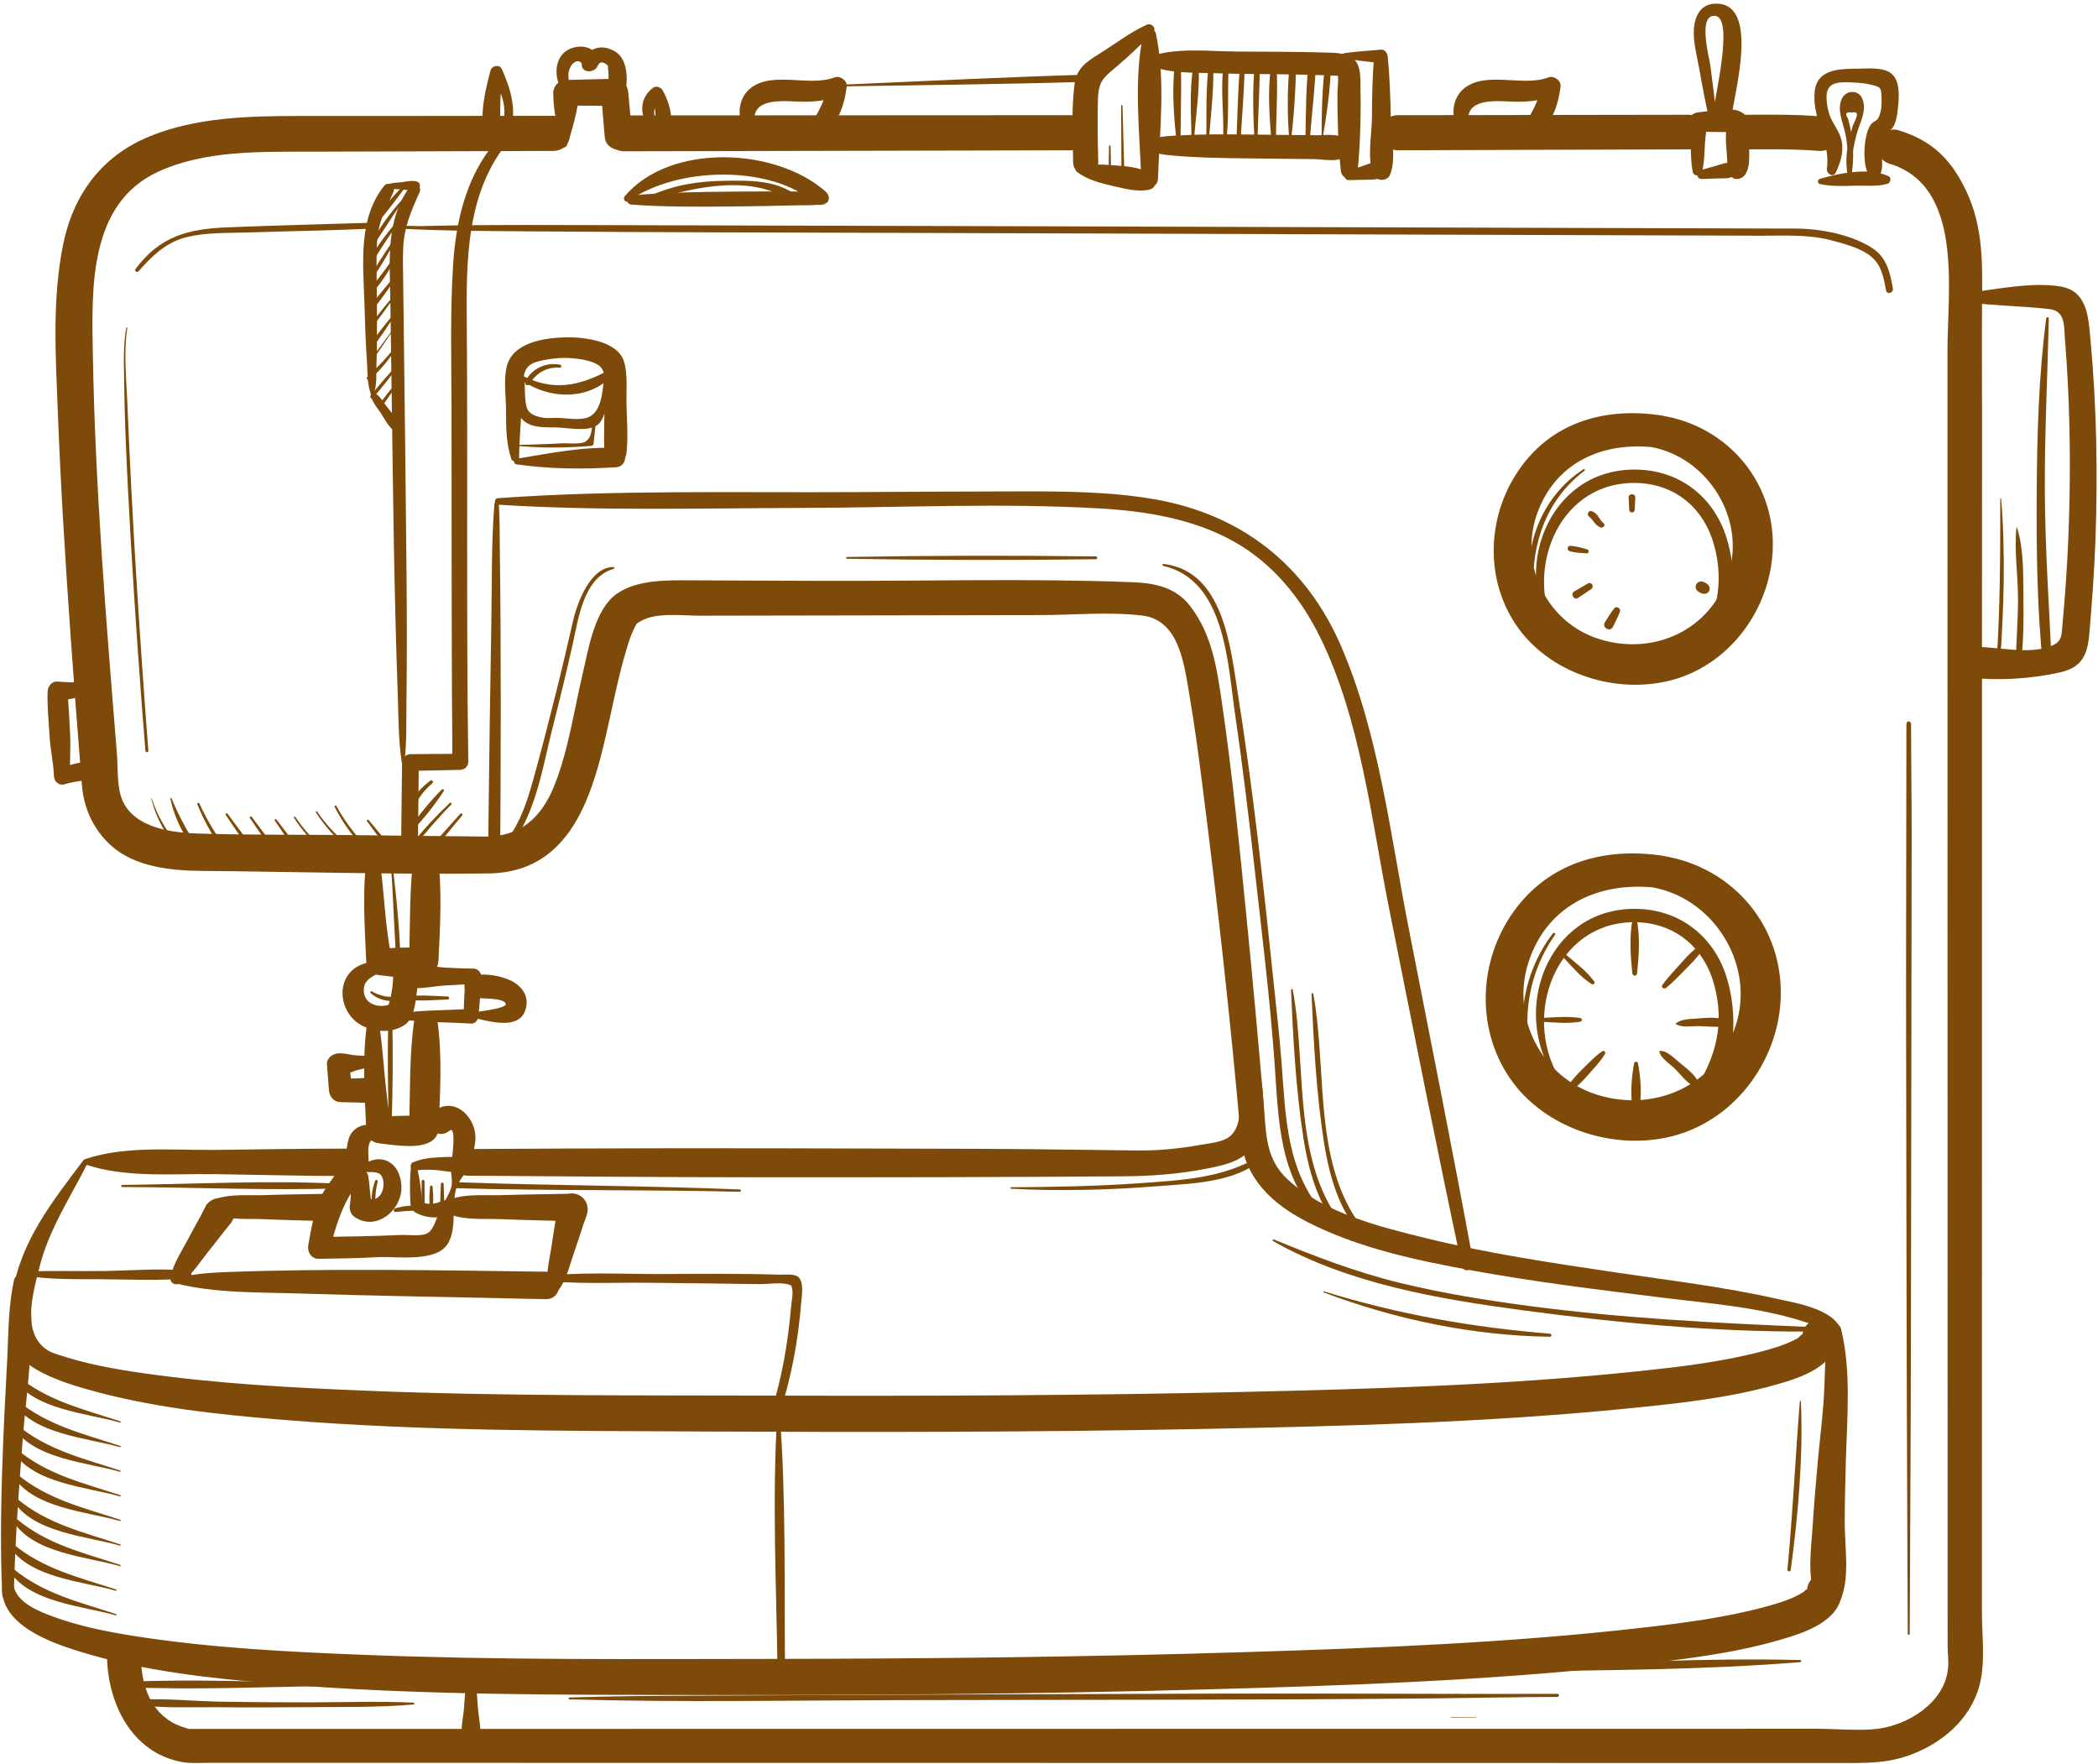 <?xml version="1.0" encoding="UTF-8" standalone="no"?><svg xmlns="http://www.w3.org/2000/svg" xmlns:xlink="http://www.w3.org/1999/xlink" fill="#7d4a0a" height="429.9" preserveAspectRatio="xMidYMid meet" version="1" viewBox="244.2 268.4 511.4 429.9" width="511.4" zoomAndPan="magnify"><g id="change1_1"><path d="M 277.945 334.543 C 281.238 330.848 284.523 327.555 289.465 326.262 C 294.133 325.043 299.234 325.23 304.027 325.078 C 314.227 324.754 324.43 324.594 334.625 324.148 C 335.555 324.109 335.562 322.668 334.625 322.695 C 322.918 323.062 311.203 323.352 299.5 323.82 C 289.961 324.203 283.113 326.055 277.223 333.984 C 276.91 334.402 277.598 334.934 277.945 334.543" fill="inherit"/><path d="M 341.07 324.105 C 353.027 324.75 365.012 324.723 376.98 324.82 C 405.617 325.051 434.262 325.07 462.898 325.164 C 496.734 325.277 530.566 325.387 564.402 325.5 C 592.496 325.59 620.59 325.684 648.684 325.777 C 656.953 325.805 665.223 325.828 673.492 325.855 C 679.059 325.875 685.012 325.504 690.398 326.93 C 693.68 327.797 697.758 328.816 700.375 330.996 C 702.852 333.062 703.383 336.176 703.934 339.191 C 704.133 340.289 705.793 339.82 705.605 338.73 C 704.938 334.844 704.082 331.148 700.598 328.887 C 696.008 325.906 689.445 324.453 684.047 324.176 C 682.426 324.09 680.789 324.117 679.164 324.113 C 672.969 324.094 666.773 324.074 660.582 324.055 C 634.457 323.977 608.328 323.898 582.203 323.82 C 547.953 323.715 513.699 323.613 479.449 323.508 C 448.797 323.414 418.145 323.34 387.492 323.266 C 377.137 323.238 366.773 323.207 356.414 323.328 C 353.23 323.363 350.043 323.434 346.859 323.516 C 345.355 323.555 343.168 323.246 341.723 323.715 C 341.539 323.777 341.27 323.738 341.07 323.746 C 340.84 323.758 340.84 324.094 341.07 324.105" fill="inherit"/><path d="M 731.777 390.004 C 731.77 403.367 731.789 416.68 730.844 430.02 C 730.805 430.582 731.68 430.578 731.719 430.02 C 732.66 416.727 733.082 403.305 731.996 390.004 C 731.984 389.867 731.777 389.863 731.777 390.004" fill="inherit"/><path d="M 735.73 397.02 C 735.141 402.57 736.074 408.41 736.105 414.008 C 736.133 419.691 735.609 425.336 735.516 431.008 C 735.504 431.641 736.551 431.82 736.648 431.16 C 737.484 425.52 737.484 419.699 737.418 414.008 C 737.352 408.465 737.547 402.324 735.867 397.004 C 735.844 396.922 735.738 396.945 735.73 397.02" fill="inherit"/><path d="M 630.199 382.777 C 620.523 389.004 615.836 400.336 616.996 411.652 C 617.059 412.262 617.988 412.289 617.969 411.652 C 617.574 400.5 621.324 390.031 630.422 383.156 C 630.641 382.992 630.441 382.621 630.199 382.777" fill="inherit"/><path d="M 622.727 495.918 C 615.871 504.828 613.395 517.008 617.047 527.746 C 617.176 528.125 617.738 527.973 617.648 527.578 C 615.094 516.398 616.691 505.746 623.254 496.227 C 623.48 495.895 622.961 495.617 622.727 495.918" fill="inherit"/><path d="M 709.703 666.664 C 709.812 641.676 709.965 616.684 710.004 591.695 C 710.062 551.895 710.121 512.09 710.184 472.289 C 710.195 463.215 710.039 454 710.039 445 C 710.039 444 708.898 444 708.898 445 C 708.898 470 708.785 495.004 708.824 519.973 C 708.887 559.773 708.934 599.574 709.113 639.375 C 709.152 648.473 709.191 657.566 709.234 666.66 C 709.234 666.965 709.699 666.965 709.703 666.664" fill="inherit"/><path d="M 344.977 683.434 C 336.617 683.039 328.211 683.355 319.848 683.355 C 312.734 683.359 305.621 683.32 298.512 683.207 C 291.723 683.102 284.758 682.352 277.984 682.672 C 277.305 682.703 277.062 683.812 277.812 683.93 C 283.918 684.859 290.41 684.488 296.574 684.547 C 304.125 684.617 311.676 684.598 319.227 684.531 C 327.785 684.457 336.441 684.613 344.977 683.887 C 345.262 683.859 345.27 683.445 344.977 683.434" fill="inherit"/><path d="M 326 678.617 C 309.062 678.473 291.918 677.582 275 678.359 C 274.176 678.398 274.176 679.602 275 679.641 C 291.918 680.418 309.062 679.527 326 679.383 C 326.492 679.379 326.492 678.621 326 678.617" fill="inherit"/><path d="M 383.008 682.629 C 410.031 683.395 437.121 682.875 464.152 682.809 C 507.461 682.703 550.777 682.816 594.086 682.387 C 603.996 682.289 613.918 682.062 623.828 682.035 C 624.309 682.031 624.312 681.281 623.828 681.285 C 596.785 681.367 569.73 681.145 542.684 681.219 C 499.371 681.344 456.062 681.504 412.75 681.73 C 402.832 681.781 392.922 681.836 383.008 682.176 C 382.719 682.188 382.715 682.621 383.008 682.629" fill="inherit"/><path d="M 598 687.062 C 600 687.059 602 687.059 604 687.055 C 604.07 687.055 604.07 686.945 604 686.945 C 602 686.941 600 686.941 598 686.938 C 597.922 686.938 597.918 687.062 598 687.062" fill="inherit"/><path d="M 273.508 614.852 C 264.578 611.922 255.633 609.848 248.316 603.676 C 247.883 603.309 247.137 603.777 247.48 604.32 C 252.445 612.074 265.445 612.859 273.426 615.152 C 273.617 615.211 273.699 614.914 273.508 614.852" fill="inherit"/><path d="M 273.508 620.852 C 264.578 617.922 255.633 615.848 248.316 609.676 C 247.883 609.309 247.137 609.777 247.48 610.32 C 252.445 618.074 265.445 618.859 273.426 621.152 C 273.617 621.211 273.699 620.914 273.508 620.852" fill="inherit"/><path d="M 273.508 626.852 C 264.578 623.922 255.633 621.848 248.316 615.676 C 247.883 615.309 247.137 615.777 247.48 616.32 C 252.445 624.074 265.445 624.859 273.426 627.152 C 273.617 627.211 273.699 626.914 273.508 626.852" fill="inherit"/><path d="M 273.508 632.852 C 264.578 629.922 255.633 627.848 248.316 621.676 C 247.883 621.309 247.137 621.777 247.48 622.32 C 252.445 630.074 265.445 630.859 273.426 633.152 C 273.617 633.211 273.699 632.914 273.508 632.852" fill="inherit"/><path d="M 273.508 638.852 C 264.578 635.922 255.633 633.848 248.316 627.676 C 247.883 627.309 247.137 627.777 247.48 628.32 C 252.445 636.074 265.445 636.859 273.426 639.152 C 273.617 639.211 273.699 638.914 273.508 638.852" fill="inherit"/><path d="M 273.508 644.852 C 264.578 641.922 255.633 639.848 248.316 633.676 C 247.883 633.309 247.137 633.777 247.48 634.32 C 252.445 642.074 265.445 642.859 273.426 645.152 C 273.617 645.211 273.699 644.914 273.508 644.852" fill="inherit"/><path d="M 273.508 649.852 C 264.578 646.922 255.633 644.848 248.316 638.676 C 247.883 638.309 247.137 638.777 247.48 639.32 C 252.445 647.074 265.445 647.859 273.426 650.152 C 273.617 650.211 273.699 649.914 273.508 649.852" fill="inherit"/><path d="M 272.508 655.852 C 263.578 652.922 254.633 650.848 247.316 644.676 C 246.883 644.309 246.137 644.777 246.48 645.32 C 251.445 653.074 264.445 653.859 272.426 656.152 C 272.617 656.211 272.699 655.914 272.508 655.852" fill="inherit"/><path d="M 272.508 661.852 C 263.578 658.922 254.633 656.848 247.316 650.676 C 246.883 650.309 246.137 650.777 246.48 651.32 C 251.445 659.074 264.445 659.859 272.426 662.152 C 272.617 662.211 272.699 661.914 272.508 661.852" fill="inherit"/><path d="M 274 557.746 C 291.629 557.785 309.391 558.641 327 558.062 C 327.727 558.039 327.723 556.977 327 556.938 C 309.434 556.051 291.59 557.039 274 557.23 C 273.668 557.234 273.668 557.742 274 557.746" fill="inherit"/><path d="M 424.512 558.336 C 401.52 557.395 378.504 557.406 355.508 556.566 C 354.562 556.531 354.562 558.008 355.508 558.035 C 378.504 558.684 401.516 558.352 424.512 558.898 C 424.875 558.906 424.875 558.352 424.512 558.336" fill="inherit"/><path d="M 490.668 558.16 C 502.691 558.793 514.773 558.465 526.77 557.516 C 535.07 556.859 545.016 556.648 551.746 551.07 C 552.188 550.703 551.617 549.996 551.141 550.285 C 542.238 555.633 532.176 556.086 522.027 556.809 C 511.582 557.551 501.141 557.746 490.668 557.801 C 490.438 557.801 490.438 558.148 490.668 558.16" fill="inherit"/><path d="M 339.566 480.352 C 340.172 489 340.355 497.695 341.062 506.328 C 341.102 506.812 341.824 506.828 341.828 506.328 C 341.926 497.688 341.004 488.93 340.035 480.352 C 340.004 480.059 339.547 480.047 339.566 480.352" fill="inherit"/><path d="M 339.691 542.332 C 339.906 533.691 340.07 524.973 339.777 516.332 C 339.758 515.762 338.906 515.762 338.887 516.332 C 338.598 524.973 338.762 533.691 338.973 542.332 C 338.984 542.797 339.68 542.797 339.691 542.332" fill="inherit"/><path d="M 353.332 511.301 C 350.266 511.207 347.055 510.879 344 511.215 C 343.418 511.277 343.418 512.055 344 512.121 C 347.055 512.457 350.266 512.129 353.332 512.035 C 353.805 512.02 353.809 511.312 353.332 511.301" fill="inherit"/><path d="M 334.52 510.465 C 336.48 512.191 338.934 512.734 341.477 512.195 C 342.09 512.062 341.824 511.148 341.219 511.262 C 339.012 511.66 336.77 511.168 334.844 510.051 C 334.59 509.902 334.289 510.262 334.52 510.465" fill="inherit"/><path d="M 335.645 556.234 C 334.793 558.453 334.605 560.762 334.957 563.105 C 335.027 563.574 335.836 563.469 335.785 562.996 C 335.551 560.762 335.73 558.586 336.262 556.402 C 336.363 555.996 335.789 555.855 335.645 556.234" fill="inherit"/><path d="M 346.98 556.332 C 346.969 558.555 346.945 560.777 346.973 563 C 346.98 563.461 347.688 563.465 347.691 563 C 347.723 560.777 347.699 558.555 347.684 556.332 C 347.684 555.883 346.984 555.879 346.98 556.332" fill="inherit"/><path d="M 349.027 557.668 C 348.922 558.984 348.789 560.348 348.895 561.668 C 348.941 562.23 349.727 562.23 349.77 561.668 C 349.879 560.348 349.746 558.984 349.637 557.668 C 349.605 557.273 349.062 557.273 349.027 557.668" fill="inherit"/><path d="M 351.664 557 C 351.59 559 351.52 561 351.445 563 C 351.418 563.715 352.582 563.715 352.555 563 C 352.48 561 352.41 559 352.336 557 C 352.32 556.566 351.68 556.566 351.664 557" fill="inherit"/><path d="M 340.605 563.828 C 343.074 563.57 345.508 563.406 347.992 563.566 C 348.566 563.605 348.707 562.652 348.129 562.555 C 345.57 562.117 342.973 562.16 340.488 562.969 C 340.047 563.109 340.09 563.883 340.605 563.828" fill="inherit"/><path d="M 393.738 406.617 C 388.129 406.555 384.902 415.324 383.891 419.719 C 382.543 425.559 381.203 431.391 379.738 437.203 C 377.875 444.594 376.008 451.988 373.934 459.324 C 371.602 467.566 368.652 474.777 360.629 479.219 C 359.922 479.609 360.539 480.609 361.25 480.285 C 373.848 474.5 375.84 457.762 378.879 445.859 C 380.609 439.078 382.266 432.277 383.793 425.445 C 385.215 419.078 386.449 409.125 393.801 407.062 C 394.047 406.996 393.996 406.621 393.738 406.617" fill="inherit"/><path d="M 527.723 406.332 C 542.852 409.812 543.414 429.922 545.258 442.496 C 547.086 454.949 548.586 467.453 549.996 479.961 C 551.785 495.816 553.758 511.742 554.895 527.664 C 555.832 540.754 555.871 555.609 566.062 565.367 C 566.715 565.992 567.637 565.055 567.047 564.387 C 557.703 553.824 557.598 540.562 556.578 527.262 C 556.09 520.93 555.359 514.602 554.699 508.285 C 552.242 484.66 549.668 460.996 545.941 437.531 C 544.121 426.055 542.445 407.559 527.785 405.855 C 527.512 405.824 527.457 406.27 527.723 406.332" fill="inherit"/><path d="M 380.766 357.312 C 377.418 356.582 373.699 358.234 372.258 361.414 C 371.945 362.098 372.887 362.688 373.281 362.016 C 374.852 359.324 377.52 357.781 380.668 358.02 C 381.07 358.047 381.16 357.398 380.766 357.312" fill="inherit"/><path d="M 369.336 376.988 C 375.684 377.66 381.961 377.609 388.32 377.09 C 388.648 377.062 388.871 376.844 388.895 376.512 C 389.043 374.68 389.309 372.863 389.469 371.035 C 389.504 370.609 388.797 370.508 388.715 370.934 C 388.363 372.75 388.621 375 386.863 376.066 C 385.703 376.77 382.395 376.391 381.023 376.469 C 377.137 376.68 373.23 376.797 369.336 376.879 C 369.266 376.883 369.266 376.984 369.336 376.988" fill="inherit"/><path d="M 274.984 348.301 C 274.141 352.801 274.434 357.613 274.48 362.164 C 274.57 370.527 274.953 378.887 275.375 387.234 C 276.258 404.656 277.395 422.07 278.703 439.465 C 279.004 443.441 279.336 447.414 279.641 451.395 C 279.676 451.852 280.395 451.855 280.359 451.395 C 278.207 423.18 276.391 394.906 275.242 366.633 C 275 360.684 274.316 354.289 275.227 348.363 C 275.25 348.211 275.016 348.141 274.984 348.301" fill="inherit"/><path d="M 450.668 404.602 C 470.871 404.945 491.129 404.977 511.332 404.715 C 511.773 404.711 511.777 404.031 511.332 404.027 C 491.129 403.773 470.871 403.812 450.668 404.164 C 450.387 404.172 450.387 404.598 450.668 404.602" fill="inherit"/><path d="M 349.141 458.668 C 347.145 460.121 344.836 462.383 344.27 464.887 C 344.168 465.336 344.727 465.539 344.984 465.188 C 345.727 464.172 346.238 463.012 347.012 462.008 C 347.773 461.008 348.668 460.105 349.625 459.293 C 349.965 459.004 349.508 458.398 349.141 458.668" fill="inherit"/><path d="M 351.879 460.859 C 349.145 463.602 346.441 466.891 344.246 470.078 C 343.949 470.504 344.605 471 344.957 470.629 C 347.617 467.812 350.258 464.488 352.367 461.238 C 352.566 460.938 352.125 460.609 351.879 460.859" fill="inherit"/><path d="M 353.809 464.141 C 350.383 467.434 347.062 470.902 344.219 474.715 C 343.965 475.055 344.535 475.496 344.809 475.168 C 347.832 471.512 350.84 467.895 354.191 464.527 C 354.441 464.277 354.062 463.895 353.809 464.141" fill="inherit"/><path d="M 356.406 466.746 C 353.688 469.805 350.922 472.832 348.316 475.988 C 347.965 476.418 348.559 477.035 348.938 476.609 C 351.66 473.543 354.23 470.344 356.84 467.18 C 357.086 466.879 356.672 466.449 356.406 466.746" fill="inherit"/><path d="M 554.504 570.91 C 572.715 581.312 594.945 585.055 615.449 587.801 C 638.398 590.871 661.828 593.066 685.004 592.973 C 685.73 592.969 685.727 591.879 685.004 591.848 C 662.344 590.879 639.848 589.746 617.332 586.793 C 606.59 585.383 595.867 583.656 585.336 581.086 C 574.691 578.484 564.777 574.668 554.672 570.508 C 554.438 570.414 554.293 570.789 554.504 570.91" fill="inherit"/><path d="M 566.855 583.434 C 584.27 590.039 603.348 593.996 622.008 594.242 C 622.492 594.246 622.48 593.531 622.008 593.492 C 603.121 591.961 585.039 588.789 566.93 583.18 C 566.762 583.129 566.699 583.375 566.855 583.434" fill="inherit"/><path d="M 682.918 610 C 681.824 623.68 681.207 637.367 679.898 651.035 C 679.848 651.562 680.645 651.539 680.711 651.035 C 682.52 637.547 683.75 623.617 683.184 610 C 683.18 609.828 682.934 609.832 682.918 610" fill="inherit"/><path d="M 683.008 673.039 C 659.766 672.492 636.23 673.734 613.008 674.785 C 612.359 674.816 612.352 675.809 613.008 675.801 C 636.258 675.527 659.828 675.426 683.008 673.555 C 683.336 673.531 683.344 673.051 683.008 673.039" fill="inherit"/><path d="M 281.074 463.07 C 282.371 468.316 285.078 472.949 289.02 476.656 C 289.348 476.965 289.848 476.469 289.516 476.156 C 285.637 472.508 282.84 468.102 281.195 463.035 C 281.172 462.961 281.055 462.992 281.074 463.07" fill="inherit"/><path d="M 285.723 463.078 C 286.844 468.242 289.504 473.375 293.055 477.281 C 293.371 477.629 294 477.164 293.719 476.77 C 290.535 472.371 288.094 468.023 286.008 463 C 285.938 462.828 285.68 462.887 285.723 463.078" fill="inherit"/><path d="M 292.297 464.449 C 294.191 469.059 296.621 473.379 299.73 477.277 C 300.039 477.672 300.738 477.141 300.43 476.738 C 297.422 472.844 294.828 468.727 292.797 464.238 C 292.672 463.961 292.18 464.164 292.297 464.449" fill="inherit"/><path d="M 299.227 467.047 C 301.41 470.176 303.434 473.547 305.895 476.465 C 306.098 476.703 306.48 476.395 306.324 476.133 C 304.402 472.867 301.902 469.852 299.688 466.777 C 299.488 466.504 299.031 466.766 299.227 467.047" fill="inherit"/><path d="M 305.109 467.797 C 307.285 470.93 309.391 474.133 311.684 477.184 C 311.984 477.582 312.664 477.211 312.371 476.781 C 310.211 473.625 307.844 470.602 305.566 467.527 C 305.367 467.258 304.91 467.512 305.109 467.797" fill="inherit"/><path d="M 311.18 468.414 C 313.367 471.551 315.398 474.91 317.844 477.848 C 318.086 478.145 318.566 477.762 318.371 477.441 C 316.383 474.207 313.852 471.223 311.598 468.172 C 311.418 467.926 311 468.156 311.18 468.414" fill="inherit"/><path d="M 315.867 467.742 C 317.84 470.844 320.25 473.582 323.086 475.922 C 323.379 476.164 323.805 475.738 323.508 475.504 C 320.656 473.238 318.215 470.582 316.203 467.547 C 316.066 467.336 315.73 467.527 315.867 467.742" fill="inherit"/><path d="M 321.199 466.41 C 323.359 469.77 325.984 472.734 329.09 475.246 C 329.402 475.5 329.848 475.055 329.531 474.805 C 326.43 472.352 323.734 469.504 321.508 466.23 C 321.379 466.039 321.07 466.215 321.199 466.41" fill="inherit"/><path d="M 325.789 465.121 C 327.703 468.887 330.117 472.25 333.086 475.25 C 333.402 475.57 333.902 475.074 333.582 474.75 C 330.66 471.816 328.188 468.516 326.211 464.879 C 326.059 464.602 325.648 464.848 325.789 465.121" fill="inherit"/><path d="M 333.656 468.559 C 335.781 471.512 337.988 474.398 340.176 477.301 C 340.602 477.863 341.402 477.262 340.949 476.703 C 338.66 473.879 336.391 471.039 334.039 468.266 C 333.863 468.059 333.496 468.336 333.656 468.559" fill="inherit"/><path d="M 558.891 509.699 C 559.406 521.617 560.066 533.855 561.895 545.648 C 563.305 554.766 566.148 564.711 573.551 570.809 C 574.047 571.219 574.738 570.562 574.27 570.09 C 558.535 554.312 563.035 529.715 559.32 509.645 C 559.277 509.398 558.883 509.457 558.891 509.699" fill="inherit"/><path d="M 563.891 510.699 C 564.406 522.617 565.066 534.855 566.895 546.648 C 568.305 555.766 571.148 565.711 578.551 571.809 C 579.047 572.219 579.738 571.562 579.27 571.09 C 563.535 555.312 568.035 530.715 564.32 510.645 C 564.277 510.398 563.883 510.457 563.891 510.699" fill="inherit"/><path d="M 343.527 312.738 C 340.652 315.457 337.625 318.766 335.625 322.195 C 335.41 322.562 335.93 322.992 336.227 322.66 C 338.93 319.641 341.359 316.191 343.809 312.957 C 343.938 312.789 343.672 312.605 343.527 312.738" fill="inherit"/><path d="M 343.98 315.066 C 340.723 318.66 337.312 322.633 335.137 327 C 334.922 327.434 335.512 327.777 335.785 327.379 C 338.574 323.281 340.996 319.094 344.156 315.242 C 344.258 315.121 344.09 314.945 343.98 315.066" fill="inherit"/><path d="M 342.125 321.074 C 339.363 324.16 336.719 327.461 334.633 331.047 C 334.316 331.586 335.141 332.062 335.469 331.535 C 337.645 328.027 339.836 324.609 342.445 321.395 C 342.625 321.172 342.324 320.852 342.125 321.074" fill="inherit"/><path d="M 340.68 326.047 C 338.824 328.844 336.883 331.633 335.203 334.535 C 334.941 334.984 335.609 335.363 335.891 334.938 C 337.738 332.145 339.371 329.164 341.043 326.262 C 341.18 326.023 340.828 325.82 340.68 326.047" fill="inherit"/><path d="M 340.535 330.461 C 338.527 333.816 336.039 336.695 333.688 339.793 C 333.371 340.211 334.043 340.695 334.398 340.344 C 337.109 337.637 339.195 334.078 341.008 330.734 C 341.176 330.426 340.715 330.156 340.535 330.461" fill="inherit"/><path d="M 341.035 334.977 C 338.922 337.535 336.68 340.039 334.746 342.742 C 334.43 343.184 335.156 343.754 335.508 343.328 C 337.617 340.762 339.453 337.949 341.379 335.238 C 341.52 335.039 341.191 334.785 341.035 334.977" fill="inherit"/><path d="M 339.984 340.66 C 338.027 343.109 335.93 345.5 334.137 348.07 C 333.938 348.359 334.398 348.723 334.629 348.449 C 336.656 346.059 338.426 343.414 340.289 340.898 C 340.422 340.723 340.121 340.488 339.984 340.66" fill="inherit"/><path d="M 339.793 345.383 C 337.977 347.703 335.949 349.988 334.43 352.516 C 334.211 352.875 334.73 353.297 335.016 352.973 C 336.965 350.742 338.516 348.125 340.172 345.676 C 340.324 345.453 339.965 345.164 339.793 345.383" fill="inherit"/><path d="M 339.551 349.289 C 337.887 351.516 336.238 353.754 334.594 355.996 C 334.418 356.238 334.828 356.48 335 356.234 C 336.578 353.953 338.145 351.668 339.699 349.375 C 339.762 349.281 339.613 349.199 339.551 349.289" fill="inherit"/><path d="M 340.656 352.66 C 338.672 355.535 336.23 357.891 333.719 360.289 C 333.332 360.656 333.895 361.184 334.293 360.863 C 337.012 358.668 339.164 355.809 341.074 352.906 C 341.246 352.645 340.832 352.406 340.656 352.66" fill="inherit"/><path d="M 341.512 356.82 C 339.082 359.391 336.746 362.09 334.543 364.859 C 334.238 365.246 334.762 365.797 335.098 365.41 C 337.43 362.715 339.664 359.895 341.758 357.012 C 341.863 356.863 341.633 356.691 341.512 356.82" fill="inherit"/><path d="M 340.906 361.5 C 339.359 363.484 337.699 365.422 336.289 367.508 C 336.055 367.855 336.609 368.293 336.879 367.961 C 338.457 365.996 339.82 363.84 341.262 361.773 C 341.406 361.566 341.062 361.297 340.906 361.5" fill="inherit"/><path d="M 514.543 303.992 C 514.516 305.992 514.391 308.02 514.52 310.016 C 514.535 310.273 514.91 310.277 514.926 310.016 C 515.055 308.02 514.93 305.992 514.902 303.992 C 514.898 303.762 514.547 303.762 514.543 303.992" fill="inherit"/><path d="M 517.484 294.164 C 517.496 300.293 517.531 306.422 517.574 312.551 C 517.578 313.031 518.34 313.031 518.324 312.551 C 518.164 306.422 518 300.293 517.812 294.164 C 517.809 293.953 517.484 293.953 517.484 294.164" fill="inherit"/><path d="M 695.449 311.609 C 695.922 308.738 696.059 305.906 695.746 303.008 C 695.645 302.039 695.484 300.973 695.301 300.02 C 695.129 299.09 694.91 298.172 694.641 297.262 C 693.863 296.086 694.184 295.609 695.602 295.828 C 698.055 295.328 696.18 297.848 695.723 299.414 C 695.312 300.812 694.93 302.219 694.656 303.648 C 694.176 306.148 694.156 308.609 694.57 311.121 C 694.656 311.641 695.48 311.512 695.477 311 C 695.434 307.672 695.887 304.426 696.738 301.211 C 697.273 299.191 698.371 297.055 698.535 294.965 C 698.688 293.035 697.84 290.629 695.5 290.82 C 693.355 290.996 692.578 293.207 692.676 295.074 C 692.793 297.312 693.812 299.57 694.176 301.789 C 694.707 305.004 694.711 308.246 694.559 311.488 C 694.535 311.988 695.363 312.117 695.449 311.609" fill="inherit"/><path d="M 364.703 391.305 C 363.934 401.137 364.133 411.102 363.953 420.953 C 363.672 436.594 363.465 452.227 363.281 467.867 C 363.238 471.598 363.195 475.328 363.168 479.059 C 363.156 480.949 366.094 480.949 366.105 479.059 C 366.285 453.543 366.367 428.012 366.039 402.496 C 365.988 398.77 366.035 395.023 365.797 391.305 C 365.754 390.598 364.758 390.602 364.703 391.305" fill="inherit"/><path d="M 365.605 391.422 C 390.211 392.977 415.133 392.273 439.777 392.211 C 463.797 392.145 488.102 390.957 512.086 392.324 C 523.426 392.969 535.07 394.824 545.09 400.477 C 554.449 405.762 561.273 414.148 565.969 423.699 C 575.859 443.828 578.383 467.711 582.723 489.453 C 588.551 518.648 594.332 547.867 600.535 576.98 C 600.926 578.824 603.672 578.031 603.336 576.211 C 598.305 548.863 592.859 521.582 587.508 494.301 C 583.059 471.605 580.324 447.227 571.07 425.844 C 562.52 406.094 546.75 393.742 525.523 390.082 C 514.504 388.184 503.293 388.164 492.145 388.18 C 478.922 388.199 465.699 388.273 452.477 388.352 C 423.605 388.52 394.41 387.781 365.605 389.828 C 364.582 389.898 364.578 391.355 365.605 391.422" fill="inherit"/><path d="M 369.328 298.613 C 359.066 307.363 355.512 319.703 354.66 332.766 C 353.883 344.633 354.242 356.66 354.258 368.547 C 354.289 391.621 354.266 414.695 354.367 437.77 C 354.391 443.211 354.488 448.66 354.438 454.102 C 355.086 453.449 355.738 452.797 356.391 452.145 C 352.344 452.152 348.293 452.195 344.246 452.234 C 343.129 452.242 342.223 453.16 342.207 454.273 C 342.078 462.527 342.031 470.785 341.938 479.039 C 341.906 481.656 345.973 481.656 346 479.039 C 346.094 470.785 346.23 462.527 346.285 454.273 C 345.605 454.953 344.926 455.633 344.246 456.312 C 348.293 456.234 352.344 456.16 356.391 456.059 C 357.438 456.027 358.363 455.184 358.348 454.102 C 357.832 417.867 358.258 381.605 357.969 345.367 C 357.84 329.125 358.398 312.121 370.742 300.027 C 371.672 299.113 370.297 297.789 369.328 298.613" fill="inherit"/><path d="M 342.754 454.395 C 343.359 449.766 343.207 445.078 343.266 440.414 C 343.402 429.898 343.395 419.379 343.301 408.859 C 343.105 387.336 342.844 365.812 342.57 344.289 C 342.547 342.152 342.516 340.012 342.492 337.875 C 342.457 334.875 342.359 331.867 342.484 328.871 C 342.699 323.75 344.402 319.891 346.461 315.277 C 347.176 313.676 345.156 312.488 344.113 313.906 C 338.23 321.887 339.203 331.684 339.336 341.059 C 339.453 349.234 339.57 357.41 339.688 365.582 C 340.023 389.352 340.27 413.133 341.133 436.891 C 341.348 442.734 341.254 448.695 342.172 454.473 C 342.23 454.832 342.715 454.691 342.754 454.395" fill="inherit"/><path d="M 335.25 364.527 C 336.141 362.355 335.883 359.527 335.965 357.207 C 336.137 352.535 336.109 347.863 336.078 343.191 C 336.059 339.738 335.992 336.285 335.988 332.832 C 335.988 329.824 335.961 326.762 336.621 323.812 C 337.328 320.645 339.004 317.938 340.172 314.953 C 340.66 313.711 338.738 312.598 337.902 313.629 C 331.473 321.562 332.727 332.473 333.02 342.023 C 333.168 346.941 333.316 351.852 333.66 356.758 C 333.836 359.254 333.652 362.285 334.707 364.598 C 334.824 364.859 335.164 364.734 335.25 364.527" fill="inherit"/><path d="M 338.34 314.094 C 339.496 314.492 340.805 314.512 342.016 314.578 C 343.164 314.641 345.305 315.184 346.27 314.359 C 346.656 314.027 346.68 313.234 346.27 312.91 C 345.25 312.105 343.195 312.711 342.016 312.816 C 340.797 312.93 339.492 312.988 338.34 313.43 C 338.023 313.551 338.004 313.977 338.34 314.094" fill="inherit"/><path d="M 334.551 364.262 C 334.555 365.992 336.055 367.637 336.977 369.023 C 337.988 370.547 338.883 372.461 340.395 373.527 C 341.086 374.012 341.977 373.211 341.773 372.469 C 341.262 370.605 339.559 368.969 338.414 367.434 C 337.477 366.18 336.527 364.465 335.004 363.914 C 334.781 363.832 334.551 364.039 334.551 364.262" fill="inherit"/><path d="M 370.707 360.562 C 377.32 365.789 387.766 366.355 393.695 359.66 C 394.238 359.047 393.559 358.09 392.805 358.508 C 385.566 362.512 378.938 363.941 371.277 359.828 C 370.832 359.59 370.273 360.219 370.707 360.562" fill="inherit"/><path d="M 370.559 359.469 C 370.289 362.598 369.152 366.801 370.844 369.719 C 372.652 372.84 376.668 372.547 379.75 372.586 C 382.496 372.621 388.02 373.875 390.18 371.691 C 392.414 369.434 392.496 363.094 392.398 360.086 C 392.379 359.484 391.566 359.523 391.492 360.086 C 391.051 363.383 391.051 369.176 387.09 370.289 C 385.066 370.859 381.844 370.262 379.75 370.25 C 378.715 370.246 377.555 370.402 376.531 370.215 C 372.645 369.504 372.445 368.117 372.203 365.094 C 372.047 363.102 372.309 361.234 371.633 359.324 C 371.426 358.73 370.613 358.852 370.559 359.469" fill="inherit"/><path d="M 623.223 422.113 C 615.734 406.566 624.555 385.316 643.574 386.145 C 652.738 386.539 659.574 392.422 662.004 401.207 C 664.648 410.77 662.527 418.949 657.305 427.016 C 656.293 428.578 658.445 429.895 659.711 428.871 C 667.871 422.273 667.938 407.828 664.816 398.758 C 661.652 389.559 653.988 383.488 644.223 382.91 C 622.828 381.641 612.5 405.477 622.332 422.633 C 622.668 423.215 623.508 422.703 623.223 422.113" fill="inherit"/><path d="M 623.223 529.188 C 615.734 513.645 624.555 492.395 643.574 493.219 C 652.738 493.617 659.574 499.5 662.004 508.281 C 664.648 517.848 662.527 526.027 657.305 534.094 C 656.293 535.656 658.445 536.969 659.711 535.949 C 667.871 529.352 667.938 514.906 664.816 505.832 C 661.652 496.637 653.988 490.566 644.223 489.984 C 622.828 488.715 612.5 512.551 622.332 529.711 C 622.668 530.293 623.508 529.781 623.223 529.188" fill="inherit"/><path d="M 403.215 317.102 C 413.785 313.945 427.801 310.695 437.469 317.754 C 438.484 318.496 439.422 316.82 438.445 316.082 C 433.371 312.223 426.891 312.375 420.812 312.473 C 414.375 312.57 408.695 313.434 402.777 316.074 C 402.191 316.336 402.609 317.281 403.215 317.102" fill="inherit"/><path d="M 249.891 579.266 C 256.211 580.383 262.828 580.18 269.219 580.223 C 276.078 580.27 283.168 580.645 290 579.98 C 291.168 579.867 291.164 578.289 290 578.168 C 283.426 577.488 276.594 578.094 269.996 578.207 C 263.344 578.32 256.656 578.066 250.012 578.375 C 249.527 578.398 249.363 579.172 249.891 579.266" fill="inherit"/><path d="M 374.914 580.324 C 383.844 581.559 393.211 580.973 402.211 581.078 C 411.246 581.188 420.285 581.27 429.324 581.414 C 431.312 581.445 434.84 580.84 436.699 581.613 C 438.152 582.219 436.773 580.914 437.215 582.23 C 437.633 583.48 437.152 585.465 437.047 586.758 C 436.32 595.414 434.789 604.477 432.09 612.754 C 431.676 614.023 433.652 614.551 434.078 613.305 C 437.047 604.605 438.793 595.004 439.504 585.852 C 439.633 584.219 440.266 580.84 438.699 579.609 C 437.695 578.82 435.359 579.145 434.207 579.109 C 424.844 578.824 415.465 578.891 406.098 578.949 C 395.84 579.016 385.09 578.281 374.914 579.691 C 374.602 579.738 374.602 580.281 374.914 580.324" fill="inherit"/><path d="M 433.684 613 C 432.355 633.285 433.473 656.109 433.715 675.027 C 433.73 676.215 435.574 676.215 435.559 675.027 C 435.316 656.117 435.867 633.25 434.246 613 C 434.219 612.641 433.707 612.637 433.684 613" fill="inherit"/><path d="M 358.004 677.727 C 357.578 680.008 357.484 682.336 357.309 684.645 C 357.125 687.047 356.473 689.625 356.766 692 C 357.117 694.867 360.883 694.871 361.234 692 C 361.527 689.633 360.875 687.039 360.691 684.645 C 360.516 682.336 360.422 680.008 359.996 677.727 C 359.812 676.742 358.188 676.742 358.004 677.727" fill="inherit"/><path d="M 532.035 304.73 C 531.852 298.094 532.27 291.434 532.055 284.812 C 532.023 283.789 530.598 283.832 530.492 284.812 C 529.801 291.328 530.449 298.242 531.191 304.73 C 531.254 305.258 532.055 305.289 532.035 304.73" fill="inherit"/><path d="M 535.199 303.422 C 535.539 297.273 536.645 290.953 536.406 284.812 C 536.379 284.074 535.191 283.828 535.059 284.629 C 534.047 290.723 534.594 297.262 534.672 303.422 C 534.676 303.766 535.184 303.762 535.199 303.422" fill="inherit"/><path d="M 538.801 303.414 C 539.246 297.309 540.059 291.129 539.957 285.004 C 539.941 284.203 538.82 284.238 538.738 285.004 C 538.09 291.086 538.34 297.301 538.234 303.414 C 538.23 303.781 538.773 303.77 538.801 303.414" fill="inherit"/><path d="M 543.016 303.816 C 543.875 297.336 543.359 290.773 543.707 284.254 C 543.742 283.566 542.578 283.387 542.477 284.09 C 541.559 290.641 542.766 297.242 542.266 303.816 C 542.23 304.309 542.953 304.281 543.016 303.816" fill="inherit"/><path d="M 546.59 302.676 C 546.949 296.852 547.43 291.023 547.598 285.191 C 547.621 284.398 546.438 284.414 546.379 285.191 C 545.949 291.004 545.828 296.852 545.59 302.676 C 545.562 303.32 546.551 303.316 546.59 302.676" fill="inherit"/><path d="M 550.738 303.051 C 550.809 296.727 551.289 290.398 551.27 284.078 C 551.266 283.297 550.16 283.336 550.082 284.078 C 549.41 290.348 549.691 296.766 550.02 303.051 C 550.043 303.508 550.73 303.516 550.738 303.051" fill="inherit"/><path d="M 555.238 303.234 C 555.188 297.133 555.754 290.895 555.363 284.816 C 555.316 284.098 554.133 283.82 554.016 284.637 C 553.125 290.68 553.676 297.168 554.145 303.234 C 554.199 303.926 555.246 303.945 555.238 303.234" fill="inherit"/><path d="M 558.754 303.605 C 559.613 297.156 560.016 290.391 560.145 283.883 C 560.168 282.84 558.645 282.875 558.555 283.883 C 557.969 290.309 557.91 297.188 558.598 303.605 C 558.609 303.707 558.742 303.707 558.754 303.605" fill="inherit"/><path d="M 563.473 302.496 C 563.988 295.691 564.879 288.84 565.027 282.02 C 565.055 280.926 563.508 280.996 563.371 282.02 C 562.5 288.766 562.539 295.699 562.41 302.496 C 562.395 303.188 563.422 303.172 563.473 302.496" fill="inherit"/><path d="M 566.469 302.883 C 567.562 296.617 568.52 290.074 568.656 283.711 C 568.68 282.781 567.363 282.844 567.25 283.711 C 566.445 289.988 566.34 296.539 566.348 302.867 C 566.348 302.934 566.457 302.953 566.469 302.883" fill="inherit"/><path d="M 742.973 346.023 C 741.133 360.078 740.742 374.336 740.66 388.5 C 740.578 402.605 740.734 416.938 742.215 430.977 C 742.355 432.328 744.438 432.387 744.371 430.977 C 743.719 416.801 742.727 402.703 742.641 388.5 C 742.551 374.324 743.309 360.188 743.598 346.023 C 743.605 345.609 743.023 345.637 742.973 346.023" fill="inherit"/><path d="M 643.246 505.668 C 643.672 501.73 643.945 497.402 643.359 493.477 C 643.258 492.789 642.074 492.789 641.973 493.477 C 641.387 497.402 641.66 501.73 642.09 505.668 C 642.168 506.41 643.164 506.41 643.246 505.668" fill="inherit"/><path d="M 629.453 516.562 C 626.305 516.039 623.152 516.371 620 516.531 C 619.398 516.562 619.395 517.438 620 517.469 C 623.152 517.629 626.309 517.961 629.453 517.438 C 629.887 517.363 629.887 516.637 629.453 516.562" fill="inherit"/><path d="M 652.617 517.996 C 654.215 518.953 656.371 518.508 658.176 518.52 C 660.383 518.531 662.691 518.941 664.855 518.41 C 665.598 518.23 665.473 517.262 664.855 517.023 C 662.645 516.184 660.023 516.523 657.711 516.688 C 656 516.809 653.914 516.758 652.613 517.973 C 652.609 517.977 652.609 517.992 652.617 517.996" fill="inherit"/><path d="M 642.547 527.543 C 641.836 531.113 641.531 535.625 642.277 539.199 C 642.426 539.914 643.574 539.914 643.723 539.199 C 644.469 535.625 644.164 531.113 643.453 527.543 C 643.363 527.094 642.637 527.094 642.547 527.543" fill="inherit"/><path d="M 650.309 509.215 C 651.934 507.887 653.41 506.34 654.883 504.84 C 656.238 503.453 657.703 502.086 658.758 500.441 C 659.129 499.863 658.363 499.031 657.773 499.461 C 656.102 500.672 654.766 502.293 653.383 503.812 C 652.008 505.328 650.602 506.855 649.398 508.516 C 648.984 509.086 649.84 509.598 650.309 509.215" fill="inherit"/><path d="M 632.812 507.668 C 630.98 505.09 628.336 503.188 625.969 501.156 C 625.512 500.77 624.879 501.379 625.305 501.82 C 627.461 504.062 629.52 506.609 632.191 508.285 C 632.562 508.52 633.078 508.043 632.812 507.668" fill="inherit"/><path d="M 648.672 524.602 C 648.852 526.215 651.113 527.621 652.211 528.664 C 653.773 530.152 655.285 532.367 657.258 533.289 C 657.762 533.523 658.559 533.121 658.312 532.48 C 657.496 530.348 655.227 528.766 653.52 527.355 C 652.309 526.355 650.367 524.305 648.684 524.586 C 648.676 524.586 648.668 524.594 648.672 524.602" fill="inherit"/><path d="M 634.801 524.629 C 633.211 525.676 631.824 527.145 630.469 528.477 C 629.043 529.879 627.688 531.207 626.609 532.895 C 626.223 533.504 627.02 534.367 627.637 533.922 C 629.258 532.75 630.512 531.336 631.824 529.832 C 633.078 528.398 634.488 526.922 635.441 525.27 C 635.668 524.879 635.203 524.363 634.801 524.629" fill="inherit"/><path d="M 637.699 416.66 C 636.836 417.754 636.125 418.934 635.387 420.117 C 634.613 421.355 636.684 422.543 637.328 421.254 C 637.953 420.004 638.602 418.777 639.082 417.465 C 639.359 416.715 638.211 416.016 637.699 416.66" fill="inherit"/><path d="M 631.266 410.617 C 630.148 411.266 629.035 411.914 627.922 412.566 C 626.891 413.164 627.867 414.816 628.852 414.156 C 629.922 413.438 630.996 412.715 632.066 411.992 C 632.91 411.426 632.16 410.094 631.266 410.617" fill="inherit"/><path d="M 631.109 402.32 C 629.738 401.93 628.414 401.523 626.98 401.438 C 626.211 401.391 626.086 402.555 626.805 402.758 C 628.176 403.145 629.562 403.191 630.98 403.273 C 631.535 403.305 631.621 402.469 631.109 402.32" fill="inherit"/><path d="M 635.082 395.945 C 634.535 395.512 634.227 395.008 633.871 394.426 C 633.438 393.723 632.953 393.285 632.176 392.996 C 631.48 392.738 630.934 393.746 631.461 394.223 C 631.938 394.66 632.352 395.078 632.715 395.617 C 633.133 396.23 633.621 396.641 634.305 396.953 C 634.906 397.227 635.699 396.434 635.082 395.945" fill="inherit"/><path d="M 642.672 392.664 C 642.719 391.664 642.766 390.664 642.812 389.664 C 642.859 388.621 641.141 388.617 641.188 389.664 C 641.234 390.664 641.281 391.664 641.328 392.664 C 641.367 393.531 642.633 393.531 642.672 392.664" fill="inherit"/><path d="M 658.168 412.605 C 658.539 412.863 658.855 413.055 659.309 413.121 C 659.891 413.207 660.457 413.062 660.773 412.523 C 661.062 412.027 660.977 411.359 660.57 410.953 C 660.156 410.535 659.734 410.363 659.191 410.18 C 658.574 409.969 657.859 410.371 657.625 410.949 C 657.367 411.59 657.609 412.223 658.168 412.605" fill="inherit"/><path d="M 649.258 369.68 C 636.031 367.645 623.211 370.949 615.023 382.121 C 606.895 393.207 605.844 408.605 613.465 420.309 C 621.469 432.598 638.254 437.992 652.199 434.039 C 666.164 430.078 675.801 416.574 676.32 402.273 C 676.945 385.191 664.293 371.34 647.676 369.496 C 643.23 369.004 642.184 376.559 646.613 377.355 C 659.84 379.738 669.047 393.578 665.977 406.645 C 662.527 421.297 647.953 428.586 633.938 424.152 C 621.418 420.188 614.477 406.41 618.781 393.895 C 623.27 380.848 635.234 375.859 648.195 377.535 C 652.621 378.109 653.711 370.363 649.258 369.68" fill="inherit"/><path d="M 649.656 477.02 C 635.473 474.832 621.844 478.523 613.188 490.555 C 604.664 502.402 603.871 518.848 612.156 531.098 C 620.727 543.77 638.43 549.309 652.965 545.043 C 667.82 540.688 678.074 526.152 678.281 510.836 C 678.52 493.055 665.391 478.797 648.043 476.836 C 643.598 476.332 642.547 483.902 646.977 484.691 C 661.648 487.305 671.539 502.801 667.652 517.141 C 663.535 532.316 648.297 539.848 633.551 535.262 C 620.082 531.074 612.41 516.566 616.766 502.992 C 621.352 488.688 634.5 483.027 648.594 484.875 C 653.02 485.457 654.109 477.707 649.656 477.02" fill="inherit"/><path d="M 704.824 308.32 C 722.887 313.84 718.906 339.078 718.91 353.711 C 718.91 371.602 718.914 389.488 718.914 407.379 C 718.918 443.941 718.922 480.508 718.926 517.07 C 718.93 548.797 718.934 580.523 718.938 612.25 C 718.938 628.23 718.941 644.211 718.941 660.191 C 718.941 663.266 718.941 666.344 718.945 669.418 C 718.945 672.406 719.281 672.969 719.012 675.32 C 718.102 683.352 709.57 688.766 702.078 689.781 C 697.797 690.363 691.793 689.797 686.965 689.797 C 680.711 689.797 674.461 689.801 668.207 689.801 C 654.41 689.801 640.617 689.805 626.82 689.805 C 596.066 689.809 565.316 689.812 534.562 689.812 C 476.438 689.82 418.312 689.828 360.188 689.832 C 341.969 689.836 323.746 689.836 305.527 689.84 C 301.133 689.84 296.738 689.84 292.344 689.84 C 291.582 689.84 290.816 689.859 290.059 689.84 C 290.105 689.844 291.668 690.27 290.305 689.852 C 288.805 689.395 287.453 689 286.086 688.191 C 280.441 684.844 278.68 678.66 278.547 672.422 C 278.434 667.117 270.188 667.102 270.297 672.422 C 270.531 683.715 276.305 695.535 288.363 697.867 C 290.523 698.285 292.785 698.098 294.969 698.098 C 309.895 698.102 324.816 698.102 339.742 698.102 C 397.395 698.109 455.051 698.113 512.703 698.121 C 573.492 698.129 634.277 698.137 695.066 698.141 C 700.727 698.145 705.324 697.992 710.656 695.859 C 718.723 692.633 725.539 686.289 727.102 677.438 C 728.039 672.113 727.301 666.824 727.301 661.277 C 727.301 653.656 727.301 646.035 727.305 638.41 C 727.309 603.34 727.309 568.266 727.312 533.191 C 727.316 497.547 727.32 461.902 727.324 426.258 C 727.328 407.027 727.328 387.793 727.332 368.562 C 727.336 359.891 727.262 351.219 727.336 342.551 C 727.422 332.891 727.707 323.828 723.445 314.883 C 719.828 307.293 715.176 302.664 707.066 300.184 C 701.863 298.59 699.637 306.734 704.824 308.32" fill="inherit"/><path d="M 669.895 304.809 C 675.793 304.785 681.652 304.703 687.539 305.184 C 692.953 305.625 692.922 297.188 687.539 296.746 C 681.652 296.266 675.793 296.348 669.895 296.371 C 664.465 296.391 664.453 304.828 669.895 304.809" fill="inherit"/><path d="M 585 305.039 C 608.633 304.961 632.262 304.863 655.895 304.809 C 661.32 304.793 661.332 296.355 655.895 296.371 C 632.262 296.426 608.633 296.445 585 296.477 C 579.492 296.484 579.48 305.059 585 305.039" fill="inherit"/><path d="M 396.414 305.281 C 432.609 305.203 468.805 305.113 505 305.039 C 510.508 305.027 510.52 296.477 505 296.477 C 468.805 296.488 432.609 296.516 396.414 296.531 C 390.781 296.531 390.773 305.293 396.414 305.281" fill="inherit"/><path d="M 693.16 593.934 C 692.965 587.676 681.762 585.992 677.34 584.996 C 664.363 582.066 651.07 580.508 637.926 578.547 C 622.5 576.242 607.031 573.965 591.871 570.23 C 580.516 567.438 567.035 564.133 558.164 555.98 C 552.621 550.891 552.855 544.789 552.266 537.863 C 550.934 522.223 549.496 506.594 547.945 490.973 C 546.25 473.871 544.543 456.742 542.059 439.734 C 540.832 431.324 539.66 423.102 534.344 416.172 C 530.812 411.57 525.785 410.527 520.172 410.312 C 494.676 409.332 468.996 410.094 443.48 409.984 C 433.215 409.941 422.945 409.895 412.68 409.859 C 406.871 409.836 399.66 409.645 394.656 413.066 C 389.031 416.914 387.621 426.82 386.184 432.852 C 384.059 441.781 382.762 451.242 379.355 459.809 C 376.18 467.797 370.973 472.406 362.352 472.316 C 351.023 472.195 339.699 472.07 328.371 471.945 C 316.219 471.812 304.023 471.98 291.879 471.551 C 285.016 471.305 275.531 469.77 273.523 461.949 C 272.723 458.828 272.945 455.066 272.684 451.867 C 270.062 419.633 267.41 387.277 266.832 354.926 C 266.547 338.93 265.715 318.141 282.711 310.277 C 294.148 304.984 307.727 305.406 320.02 305.375 C 333.73 305.336 347.438 305.293 361.145 305.246 C 367.113 305.227 373.078 305.199 379.047 305.188 C 384.559 305.172 384.566 296.609 379.047 296.625 C 358.441 296.676 337.836 296.664 317.23 296.672 C 304.992 296.676 292.062 296.949 280.574 301.68 C 269.02 306.438 262.094 315.77 259.609 327.906 C 256.844 341.414 257.789 355.582 258.312 369.258 C 259.004 387.336 260.148 405.395 261.41 423.438 C 262.262 435.59 263.18 447.738 264.176 459.879 C 264.637 465.477 267.031 470.703 271.309 474.539 C 277.09 479.727 285.863 480.625 293.336 480.688 C 316.625 480.887 339.973 481.59 363.258 481.305 C 386.297 481.023 389.891 456.438 393.883 438.711 C 394.793 434.664 395.711 430.605 396.922 426.641 C 397.402 425.062 397.883 423.445 398.605 421.961 C 398.863 421.434 399.168 420.648 399.59 420.23 C 399.523 420.297 398.773 420.914 399.48 420.375 C 403.363 417.434 409.992 418.484 414.77 418.477 C 442.414 418.43 470.059 418.379 497.703 418.332 C 505.867 418.316 514.504 417.473 522.629 418.445 C 531.727 419.531 532.867 430.48 534.156 438.016 C 535.375 445.117 536.328 452.266 537.238 459.414 C 540.898 488.027 544.141 516.781 546.637 545.523 C 547.512 555.559 554.246 561.848 562.898 566.277 C 575.363 572.66 589.551 575.629 603.223 578.125 C 618.453 580.906 633.832 582.766 649.191 584.684 C 660.789 586.129 673.109 586.996 684.281 590.672 C 685.691 591.137 689.637 592.328 689.723 593.934 C 689.844 596.129 693.23 596.156 693.16 593.934" fill="inherit"/><path d="M 244.723 655.262 C 244.301 664.598 256.816 668.879 263.844 671.039 C 279.238 675.766 295.484 677.508 311.469 678.828 C 345.875 681.676 380.527 681.512 415.027 681.57 C 455.582 681.641 496.141 681.34 536.68 680.246 C 571.547 679.305 606.551 678.102 641.246 674.34 C 653.527 673.008 666.102 671.602 678.004 668.152 C 683.879 666.453 692.984 663.613 693.23 656.152 C 693.41 650.645 684.848 650.648 684.668 656.152 C 684.684 655.695 684.766 655.648 684.781 655.641 C 684.637 655.719 683.305 656.797 684.402 656.051 C 683.852 656.426 683.309 656.789 682.723 657.105 C 680.449 658.332 677.746 659.191 674.602 660.039 C 664.656 662.734 654.312 664.047 644.098 665.211 C 612.133 668.859 579.875 670.113 547.742 671.113 C 509.023 672.316 470.277 672.719 431.543 672.766 C 398.637 672.801 365.664 673.074 332.777 671.773 C 314.23 671.043 295.539 670.094 277.172 667.23 C 270.312 666.16 263.375 664.785 256.852 662.348 C 253.32 661.027 248.336 659.016 247.484 654.887 C 247.148 653.273 244.789 653.734 244.723 655.262" fill="inherit"/><path d="M 246.438 592.281 C 245.652 601.184 258.926 605.172 265.328 607.012 C 280.707 611.426 296.805 613.145 312.695 614.453 C 347.254 617.297 382.012 617.168 416.66 617.34 C 456.906 617.539 497.16 617.5 537.398 616.715 C 571.848 616.043 606.43 615.156 640.734 611.746 C 652.941 610.531 665.473 609.254 677.305 605.867 C 683.094 604.215 691.852 601.422 692.094 594.109 C 692.273 588.598 683.715 588.605 683.531 594.109 C 683.547 593.664 683.57 593.633 683.637 593.602 C 682.391 594.238 683.492 594.051 681.711 594.961 C 679.332 596.18 676.605 597.055 673.367 597.895 C 663.641 600.414 653.555 601.594 643.582 602.645 C 611.562 606.012 579.266 606.961 547.098 607.695 C 508.938 608.57 470.766 608.703 432.598 608.59 C 399.578 608.492 366.512 608.738 333.516 607.398 C 315.242 606.656 296.852 605.68 278.73 603.074 C 271.852 602.086 264.898 600.812 258.301 598.574 C 255.07 597.48 249.84 595.809 249.199 591.906 C 248.926 590.238 246.566 590.816 246.438 592.281" fill="inherit"/><path d="M 247.559 657.062 C 247.883 644.254 248.762 631.48 249.777 618.711 C 250.766 606.316 253.066 592.684 251.02 580.348 C 250.73 578.621 248.008 578.73 247.645 580.348 C 246.254 586.473 246.277 592.902 245.988 599.152 C 245.688 605.676 245.281 612.188 245.02 618.711 C 244.512 631.492 244.156 644.273 244.746 657.062 C 244.828 658.863 247.512 658.879 247.559 657.062" fill="inherit"/><path d="M 690.086 592.203 C 688.844 597.934 689.137 603.992 688.723 609.828 C 688.367 614.812 687.734 619.777 687.289 624.758 C 686.844 629.73 686.406 634.703 686.098 639.688 C 685.754 645.211 684.598 652.641 686.754 657.793 C 688.008 660.793 691.883 660.992 693.078 657.793 C 695.059 652.512 693.867 645.316 693.863 639.688 C 693.863 634.707 693.992 629.73 694.129 624.758 C 694.414 614.371 695.535 602.301 692.918 592.203 C 692.566 590.84 690.398 590.766 690.086 592.203" fill="inherit"/><path d="M 264.469 551.297 C 256.906 561.355 249.082 571.133 247.207 583.938 C 246.145 591.195 246.035 600.27 254.984 601.805 C 257.152 602.176 258.871 599.145 256.598 597.977 C 249.09 594.129 252.172 583.914 253.805 577.336 C 256.078 568.172 261.352 560.266 265.551 551.926 C 265.918 551.191 264.945 550.66 264.469 551.297" fill="inherit"/><path d="M 358.152 554.98 C 382.121 555.16 406.086 555.363 430.051 555.371 C 459.387 555.383 488.719 555.359 518.055 555.133 C 524.805 555.082 531.477 554.602 538.121 553.297 C 543.07 552.324 548.074 551.359 550.434 546.434 C 553.395 540.262 551.863 532.324 550.695 525.918 C 550.027 522.273 544.52 523.828 545.148 527.445 C 545.914 531.816 548.285 542.203 543.816 545.535 C 541.996 546.891 538.691 547.113 536.527 547.516 C 533.031 548.156 529.477 548.559 525.926 548.75 C 522.895 548.91 519.844 548.809 516.805 548.777 C 505.59 548.656 494.375 548.465 483.156 548.434 C 449.898 548.348 416.645 548.203 383.387 548.359 C 374.977 548.398 366.562 548.438 358.152 548.48 C 353.973 548.5 353.965 554.945 358.152 554.98" fill="inherit"/><path d="M 264.961 552.215 C 274.625 555.574 286.391 554.461 296.508 554.605 C 307.297 554.762 318.09 555.047 328.879 555.074 C 333.184 555.082 333.188 548.395 328.879 548.387 C 318.09 548.359 307.297 548.594 296.508 548.699 C 286.391 548.797 274.641 547.633 264.961 550.945 C 264.336 551.16 264.34 551.996 264.961 552.215" fill="inherit"/><path d="M 351.672 563.043 C 355.082 566.141 361.863 565.391 366.215 565.57 C 371.898 565.809 377.59 565.906 383.273 566.074 C 387.574 566.199 387.59 559.301 383.273 559.387 C 377.59 559.496 371.898 559.551 366.215 559.727 C 361.863 559.859 355.109 559.059 351.672 562.117 C 351.414 562.344 351.418 562.816 351.672 563.043" fill="inherit"/><path d="M 286.973 581.215 C 296.754 583.668 307.027 583.371 317.066 583.695 C 333.273 584.219 349.484 584.48 365.695 584.828 C 369.551 584.91 373.406 585.023 377.262 585.074 C 381.566 585.129 381.566 578.441 377.262 578.387 C 350.902 578.051 324.371 577.492 298.031 578.527 C 294.199 578.68 290.703 579.113 286.973 579.945 C 286.34 580.09 286.359 581.059 286.973 581.215" fill="inherit"/><path d="M 294.543 563.043 C 297.535 566.109 304.195 565.395 308.148 565.566 C 313.52 565.809 318.898 565.902 324.273 566.074 C 328.574 566.207 328.59 559.293 324.273 559.387 C 318.898 559.5 313.52 559.543 308.148 559.727 C 304.188 559.859 297.566 559.082 294.543 562.117 C 294.289 562.367 294.293 562.789 294.543 563.043" fill="inherit"/><path d="M 724.387 342.16 C 730.805 342.961 737.266 342.996 743.68 343.73 C 747.715 344.195 747.266 347.754 747.547 351.16 C 747.84 354.703 748.066 358.258 748.246 361.809 C 748.887 374.488 748.883 387.203 748.352 399.883 C 748.059 406.965 747.551 414.023 746.902 421.082 C 746.695 423.316 746.781 424.68 744.539 425.703 C 738.844 428.297 730.375 425.754 724.391 426.117 C 719.516 426.414 719.707 433 724.391 433.555 C 731.375 434.383 739.477 433.852 746.355 432.293 C 751.746 431.074 753.059 427.969 753.496 422.816 C 754.148 415.176 754.711 407.551 754.984 399.883 C 755.559 383.641 755.262 367.348 753.766 351.16 C 753.266 345.781 753.023 339.359 746.539 338.246 C 739.73 337.078 731.172 338.848 724.387 339.723 C 722.828 339.926 722.816 341.965 724.387 342.16" fill="inherit"/><path d="M 370.73 379.965 C 370.816 374.59 371.328 369.273 371.645 363.906 C 371.84 360.598 371.352 357.594 375.148 356.559 C 377.633 355.883 380.535 355.539 383.117 355.68 C 385.07 355.789 388.043 356.215 389.75 357.207 C 391.938 358.477 391.434 360.555 391.523 363.035 C 391.711 368.297 391.27 373.617 391.535 378.852 C 391.715 382.375 396.527 382.238 396.91 378.852 C 397.348 374.965 397 370.84 396.91 366.926 C 396.836 363.699 397.266 359.594 396.289 356.484 C 394.715 351.477 386.484 350.508 381.98 350.629 C 376.898 350.762 369.281 351.836 367.754 357.609 C 366.871 360.953 367.578 365.348 367.555 368.793 C 367.527 372.609 367.602 376.574 368.828 380.223 C 369.172 381.238 370.715 381.09 370.73 379.965" fill="inherit"/><path d="M 370.016 381.566 C 377.996 382.75 386.273 382.801 394.324 382.301 C 397.328 382.113 397.355 377.758 394.324 377.613 C 386.219 377.227 377.98 378.934 370.016 380.238 C 369.363 380.348 369.352 381.469 370.016 381.566" fill="inherit"/><path d="M 382.441 303.68 C 383.762 299.766 385.129 295.176 385.312 291.02 C 384.273 292.062 383.23 293.105 382.188 294.145 C 386.137 294.168 390.086 294.188 394.035 294.207 C 392.938 293.105 391.836 292.008 390.734 290.906 C 390.98 294.512 391.297 298.113 391.598 301.719 C 391.953 305.977 398.645 306.016 398.285 301.719 C 397.984 298.113 397.695 294.508 397.34 290.906 C 397.168 289.164 395.965 287.555 394.035 287.602 C 390.086 287.699 386.137 287.797 382.188 287.895 C 380.48 287.934 379.086 289.293 379.062 291.02 C 379 295.109 380.18 299.348 380.539 303.422 C 380.633 304.5 382.078 304.75 382.441 303.68" fill="inherit"/><path d="M 397.375 317.43 C 409.344 308.852 432.312 308.613 442.727 317.848 C 444.586 319.496 447.336 316.766 445.465 315.109 C 433.316 304.336 407.516 303.164 396.465 316.254 C 395.957 316.855 396.633 317.965 397.375 317.43" fill="inherit"/><path d="M 398.16 318.281 C 406.254 318.863 414.414 318.812 422.527 318.734 C 427.859 318.68 433.184 318.586 438.512 318.449 C 440.145 318.41 441.832 318.484 443.457 318.324 C 444.273 318.246 446.914 318.059 444.918 318.078 C 446.688 318.059 446.691 315.309 444.918 315.328 C 446.723 315.309 444.559 315.219 443.645 315.109 C 442.098 314.922 440.426 315.09 438.867 315.078 C 433.418 315.047 427.977 315.055 422.527 315.109 C 414.41 315.188 406.246 315.293 398.16 316.031 C 396.727 316.164 396.703 318.18 398.16 318.281" fill="inherit"/><path d="M 384.891 293.211 C 384.211 291.473 383.191 289.891 382.863 288.023 C 382.676 286.977 382.652 286 383.125 285.008 C 383.316 284.438 383.672 283.977 384.188 283.625 C 384.918 283.129 385.523 283.219 386.004 283.891 C 385.762 286.316 389.141 286.305 389.914 284.418 C 390.289 283.5 390.98 283.363 391.848 283.977 C 392.586 284.5 392.312 284.301 392.461 285.562 C 392.668 287.367 392.402 289.176 392.594 290.961 C 392.816 293.07 395.703 293.672 396.398 291.477 C 397.41 288.285 397.297 282.82 394.164 280.969 C 391.121 279.168 388.176 279.781 386.273 282.887 C 387.488 283.395 388.699 283.906 389.914 284.418 C 390.953 279.297 384.078 278.445 381.316 281.613 C 378.23 285.156 380.402 291.562 384.203 293.738 C 384.527 293.926 385.047 293.609 384.891 293.211" fill="inherit"/><path d="M 428.414 299.496 C 426.5 292.738 433.266 292.898 437.988 293.133 C 442.09 293.34 445.652 293.105 449.453 291.484 C 448.316 290.613 447.184 289.742 446.047 288.871 C 445.492 292.473 443.957 295.137 442.199 298.262 C 441.02 300.355 443.668 302.164 445.391 300.723 C 448.766 297.891 450.066 293.73 450.598 289.484 C 450.777 288.066 448.965 286.75 447.668 287.254 C 441.461 289.648 432.637 285.652 427.18 289.863 C 423.965 292.344 423.453 297.848 426.586 300.559 C 427.379 301.246 428.727 300.605 428.414 299.496" fill="inherit"/><path d="M 602.414 299.496 C 600.5 292.738 607.266 292.898 611.988 293.133 C 616.09 293.34 619.652 293.105 623.449 291.484 C 622.316 290.613 621.184 289.742 620.047 288.871 C 619.492 292.473 617.957 295.137 616.199 298.262 C 615.02 300.355 617.668 302.164 619.391 300.723 C 622.766 297.891 624.066 293.73 624.598 289.484 C 624.777 288.066 622.965 286.75 621.664 287.254 C 615.461 289.648 606.637 285.652 601.184 289.863 C 597.965 292.344 597.453 297.848 600.586 300.559 C 601.379 301.246 602.727 300.605 602.414 299.496" fill="inherit"/><path d="M 404.766 299.141 C 403.488 297.355 403.02 294.125 405.098 292.699 C 404.328 292.5 403.559 292.297 402.789 292.098 C 403.441 293.328 403.867 294.645 403.965 296.043 C 404.059 297.32 403.602 298.695 404.059 299.902 C 404.449 300.934 405.758 301.477 406.617 300.578 C 408.996 298.098 407.191 292.926 405.703 290.391 C 405.277 289.672 404.125 289.234 403.395 289.785 C 401.527 291.191 400.539 293.18 400.777 295.535 C 400.996 297.66 402.016 299.363 404.129 299.969 C 404.57 300.094 405.059 299.551 404.766 299.141" fill="inherit"/><path d="M 333.715 476.609 C 332.426 485.344 333.109 494.148 333.477 502.918 C 333.555 504.773 334.883 505.918 336.66 506.102 C 340.109 506.457 345.129 507.414 348.445 506.043 C 349.996 505.402 350.988 504.324 351.074 502.59 C 351.504 493.953 352.035 484.773 350.82 476.223 C 350.422 473.414 345.559 473.414 345.156 476.223 C 343.918 484.84 344.219 493.875 343.914 502.59 C 344.504 501.562 345.098 500.531 345.688 499.5 C 347.223 498.84 344.312 499.344 343.844 499.363 C 342.863 499.398 341.879 499.371 340.902 499.414 C 339.484 499.48 338.07 499.637 336.66 499.738 C 337.68 500.516 338.703 501.297 339.727 502.074 C 337.887 493.73 337.906 485.027 336.551 476.609 C 336.324 475.215 333.926 475.199 333.715 476.609" fill="inherit"/><path d="M 333.715 517.609 C 332.426 526.344 333.109 535.148 333.477 543.918 C 333.555 545.773 334.883 546.918 336.66 547.102 C 340.109 547.457 345.129 548.414 348.445 547.043 C 349.996 546.402 350.988 545.324 351.074 543.59 C 351.504 534.953 352.035 525.773 350.82 517.223 C 350.422 514.414 345.559 514.418 345.156 517.223 C 343.918 525.84 344.219 534.875 343.914 543.59 C 344.504 542.562 345.098 541.527 345.688 540.5 C 347.223 539.84 344.312 540.344 343.844 540.359 C 342.863 540.398 341.879 540.371 340.902 540.414 C 339.484 540.48 338.07 540.637 336.66 540.738 C 337.68 541.516 338.703 542.297 339.727 543.074 C 337.887 534.73 337.906 526.027 336.551 517.609 C 336.324 516.215 333.926 516.199 333.715 517.609" fill="inherit"/><path d="M 338.145 502.867 C 335.32 502.578 332.047 502.988 329.91 505.047 C 326.594 508.23 327.223 513.695 330.293 516.809 C 333.402 519.965 339.684 520.836 343.258 517.898 C 345.238 516.273 345.562 512.129 345.871 509.75 C 346.227 507.012 346.777 503.484 344.578 501.41 C 343.777 500.656 342.156 500.426 341.395 501.41 C 339.922 503.316 340.133 505.211 339.988 507.535 C 339.836 510 339.27 512.371 338.492 514.711 C 338.957 514.105 339.422 513.5 339.887 512.895 C 336.754 514.633 332.148 513.113 332.969 508.848 C 333.371 506.746 336.586 505.52 338.418 504.895 C 339.559 504.504 339.297 502.984 338.145 502.867" fill="inherit"/><path d="M 342.031 516.922 C 347.672 517.621 353.363 517.559 359.031 517.898 C 360.074 517.961 360.715 517.023 360.82 516.109 C 361.191 512.883 361.305 509.641 361.469 506.395 C 361.52 505.375 360.555 504.477 359.562 504.488 C 357.23 504.516 354.883 504.336 352.555 504.238 C 349.656 504.117 344.324 502.727 341.855 504.426 C 340.363 505.453 340.43 507.328 341.855 508.363 C 344.309 510.148 349.652 508.762 352.555 508.625 C 354.883 508.516 357.227 508.312 359.562 508.305 C 358.926 507.668 358.289 507.031 357.652 506.395 C 357.465 509.637 357.227 512.863 357.242 516.109 C 357.84 515.516 358.438 514.918 359.031 514.32 C 353.363 514.664 347.672 514.602 342.031 515.297 C 340.988 515.426 340.988 516.793 342.031 516.922" fill="inherit"/><path d="M 358.141 516.133 C 362.328 516.984 371.668 520.438 372.535 513.383 C 372.914 510.312 370.574 508.094 367.918 507.07 C 365.418 506.105 361.145 505.32 358.691 506.688 C 356.523 507.895 357.363 510.684 359.32 511.484 C 360.539 511.984 367.355 511.406 367.477 513.188 C 367.551 514.336 359.215 515.184 358.141 515.348 C 357.742 515.41 357.762 516.055 358.141 516.133" fill="inherit"/><path d="M 335.332 525.941 C 333.879 525.809 332.43 525.723 330.977 525.645 C 329.383 525.562 328.312 525.035 326.617 525.164 C 325.242 525.27 323.777 526.328 323.898 527.883 C 324.062 529.988 324.227 532.094 324.391 534.199 C 324.512 535.766 325.602 537.02 327.246 537.059 C 328.602 537.086 329.953 537.125 331.309 537.141 C 332.871 537.16 335.637 537.605 336.977 536.621 C 338.762 535.305 338.762 533.098 336.977 531.781 C 335.641 530.797 332.871 531.238 331.309 531.262 C 329.953 531.277 328.602 531.316 327.246 531.348 C 328.199 532.297 329.152 533.25 330.102 534.199 C 329.848 532.094 329.594 529.988 329.336 527.883 C 328.43 528.789 327.523 529.695 326.617 530.602 C 327.262 530.523 328.02 530.531 328.629 530.352 C 329.039 530.23 329.527 529.984 329.816 529.66 C 330.176 529.254 329.137 529.797 329.52 529.793 C 329.953 529.793 330.688 529.402 331.117 529.293 C 332.621 528.895 334.129 528.531 335.621 528.09 C 336.859 527.727 336.527 526.055 335.332 525.941" fill="inherit"/><path d="M 337.195 543.5 C 335.219 542.406 332.828 542.121 330.875 543.574 C 328.438 545.395 329.086 548.34 328.145 550.844 C 326.871 554.234 323.801 556.938 322.297 560.414 C 320.684 564.152 320.047 567.906 319.344 571.887 C 319.055 573.535 320.047 575.277 321.906 575.246 C 326.703 575.172 331.418 575.109 336.215 574.84 C 340.957 574.57 351.043 576.328 353.605 571.121 C 355.613 567.043 354.164 562.051 355.48 557.879 C 356.008 556.219 357.387 554.895 358.141 553.355 C 359.129 551.344 359.809 548.832 360.047 546.613 C 360.676 540.77 354.559 534.898 349.441 539.754 C 346.574 542.477 350.789 546.52 353.73 544.039 C 355.523 542.527 354.383 550.609 354.383 550.617 C 354.215 551.656 354.164 552.582 354.156 553.617 C 354.148 554.898 354.523 556.258 354.254 557.539 C 353.887 559.293 352.285 561.637 351.465 563.34 C 350.695 564.938 349.992 568.246 348.242 569.09 C 346.777 569.797 343.617 569.363 342.004 569.434 C 335.32 569.73 328.594 569.828 321.906 569.934 C 322.762 571.055 323.613 572.176 324.469 573.297 C 325.992 567.473 327.648 561.664 331.402 556.875 C 332.492 555.484 333.57 554.289 333.949 552.512 C 334.449 550.172 332.68 545.875 336.629 545.598 C 337.684 545.52 338.23 544.07 337.195 543.5" fill="inherit"/><path d="M 332.75 554.152 C 333.781 554.129 335.531 553.957 336.48 554.391 C 337.605 554.91 337.766 556.527 337.648 557.645 C 337.422 559.812 335.707 561.57 333.578 560.348 C 334.004 560.898 334.426 561.453 334.852 562.008 C 334.336 559.77 334.371 557.383 333.965 555.109 C 333.516 552.598 330.09 553.52 329.852 555.668 C 329.617 557.754 329.832 559.945 329.5 562.008 C 329.293 563.285 329.652 564.422 330.773 565.141 C 335.926 568.441 341.84 563.605 342.043 558.188 C 342.133 555.773 341.277 552.938 339.066 551.656 C 336.738 550.309 334.348 551.137 332.309 552.52 C 331.625 552.984 331.832 554.172 332.75 554.152" fill="inherit"/><path d="M 344.477 552.156 C 344.047 555.234 344.098 558.312 344.227 561.41 C 344.293 562.992 344.754 563.742 346.332 564.391 C 348.629 565.336 351.383 565.477 353.656 564.438 C 354.266 564.16 354.562 563.426 354.594 562.805 C 354.598 562.73 354.602 562.66 354.605 562.59 C 354.641 561.914 354.078 561.168 353.41 561.023 C 352.148 560.746 351.359 561.551 350.16 561.738 C 348.91 561.93 347.52 561.855 346.484 561.078 C 346.727 561.504 346.973 561.926 347.215 562.352 C 346.887 558.922 346.574 555.48 345.621 552.156 C 345.477 551.641 344.562 551.547 344.477 552.156" fill="inherit"/><path d="M 345.621 553.707 C 347.395 553.438 349.219 553.488 350.996 553.66 C 352.629 553.812 354.172 554.242 355.801 553.996 C 357.539 553.734 357.395 550.988 355.801 550.621 C 354.07 550.223 352.055 550.461 350.277 550.562 C 348.441 550.664 346.762 550.953 345.055 551.66 C 343.793 552.184 344.254 553.914 345.621 553.707" fill="inherit"/><path d="M 380.133 583.078 C 382.191 580.785 383.148 576.469 384.164 573.625 C 384.949 571.418 385.641 569.168 386.379 566.941 C 386.777 565.73 387.559 564.195 387.449 562.887 C 387.16 559.371 382.691 557.863 380.695 561.055 C 380.012 562.145 379.984 563.602 379.789 564.836 C 379.41 567.258 378.98 569.676 378.645 572.105 C 378.227 575.125 377.047 579.461 377.836 582.473 C 378.09 583.438 379.438 583.855 380.133 583.078" fill="inherit"/><path d="M 287.855 581.293 C 290.531 579.883 292.887 576.082 294.734 573.789 C 296.168 572.016 297.547 570.199 298.953 568.406 C 299.801 567.324 300.969 566.203 301.32 564.848 C 302.305 561.059 297.965 559.203 295.262 561.32 C 294.344 562.039 293.781 563.57 293.238 564.57 C 292.105 566.652 290.926 568.715 289.84 570.82 C 288.477 573.477 286.027 577.059 285.785 580.105 C 285.699 581.203 287.004 581.742 287.855 581.293" fill="inherit"/><path d="M 523.695 274.441 C 519.531 276.355 515.98 279.133 512.113 281.543 C 508.926 283.531 506.617 285.07 506.113 289.012 C 505.324 295.219 505.688 301.73 505.789 307.977 C 505.852 311.914 512.027 311.922 511.914 307.977 C 511.77 302.914 511.688 297.84 511.824 292.773 C 511.949 288.145 513.098 287.395 516.465 284.559 C 519.512 281.992 522.359 279.18 525.211 276.402 C 526.289 275.355 524.926 273.875 523.695 274.441" fill="inherit"/><path d="M 526.461 312.027 C 526.867 300.551 528.367 287.906 525.965 276.605 C 525.641 275.086 523.215 275.086 522.891 276.605 C 520.488 287.906 521.988 300.551 522.395 312.027 C 522.488 314.641 526.367 314.645 526.461 312.027" fill="inherit"/><path d="M 506.703 310.293 C 509.23 312.23 512.406 313.039 515.473 313.73 C 518.32 314.371 521.656 315.34 524.551 314.559 C 525.883 314.199 526.355 312.449 525.363 311.477 C 523.129 309.281 519.691 309.023 516.711 308.762 C 513.449 308.477 510.145 308.344 506.898 308.809 C 506.113 308.922 506.23 309.93 506.703 310.293" fill="inherit"/><path d="M 523.613 283.914 C 528.461 286.434 534.785 286.039 540.113 286.242 C 546.531 286.488 552.969 286.422 559.391 286.547 C 562.371 286.605 565.348 286.68 568.324 286.793 C 569.195 286.824 570.066 286.859 570.938 286.898 C 570.691 286.715 570.445 286.531 570.199 286.348 C 570.586 287.367 570.203 290.133 570.203 291.215 C 570.203 297.516 570.371 303.695 571.023 309.961 C 571.301 312.602 574.895 312.625 575.148 309.961 C 575.859 302.609 575.949 295.309 575.812 287.922 C 575.711 282.492 573.547 281.395 568.324 281.234 C 560.762 281.004 553.195 280.996 545.629 280.961 C 538.879 280.93 530.141 279.816 523.801 282.484 C 523.238 282.723 522.949 283.57 523.613 283.914" fill="inherit"/><path d="M 571.824 282.633 C 574.809 283.137 577.793 283.469 580.801 283.805 C 580.254 283.254 579.703 282.703 579.152 282.156 C 578.719 287.117 578.641 292.086 578.617 297.07 C 578.602 301.012 577.32 307.484 579.07 311.137 C 579.77 312.59 582.273 312.625 582.957 311.137 C 584.652 307.441 583.289 301.027 583.211 297.07 C 583.113 292.082 582.961 287.113 582.453 282.156 C 582.367 281.32 581.766 280.43 580.801 280.504 C 577.855 280.73 574.93 280.957 572 281.344 C 571.348 281.43 571.02 282.496 571.824 282.633" fill="inherit"/><path d="M 573.031 312.301 C 574.371 312.273 575.707 312.246 577.047 312.219 C 578.445 312.188 579.695 312.246 580.984 311.648 C 582.926 310.75 581.73 308.129 579.992 307.98 C 578.727 307.871 577.508 308.469 576.324 308.871 C 575.129 309.277 573.93 309.684 572.73 310.094 C 571.574 310.484 571.707 312.328 573.031 312.301" fill="inherit"/><path d="M 522.719 304.309 C 525.105 305.805 527.488 306.098 530.496 306.355 C 536.289 306.852 542.172 306.941 547.98 307.004 C 553.508 307.066 559.035 307.129 564.559 307.188 C 567.047 307.219 571.398 308.301 572.906 305.688 C 572.25 306.062 571.594 306 570.938 307 C 570.945 307 570.957 307 570.965 307 C 573.902 307 573.902 302 570.965 302 C 570.957 302 570.945 302 570.938 302 C 571.594 302 572.25 302.789 572.906 303.164 C 571.508 300.617 567.309 301.391 564.914 301.363 C 559.27 301.301 553.625 301.246 547.98 301.184 C 542.297 301.121 536.559 301.109 530.879 301.438 C 527.766 301.613 525.234 301.836 522.719 303.336 C 522.348 303.555 522.359 304.086 522.719 304.309" fill="inherit"/><path d="M 659.105 310.316 C 659.961 306.52 659.508 302.523 660.375 298.75 C 659.625 299.32 658.871 299.895 658.121 300.465 C 660.031 300.562 661.953 300.555 663.867 300.582 C 664.344 300.586 664.824 300.594 665.305 300.602 C 666.16 300.75 666.09 300.359 665.09 299.426 C 664.914 299.551 664.902 301.57 664.898 301.723 C 664.848 303.336 665.078 304.949 665.164 306.559 C 665.25 308.199 665.184 309.516 665.918 311.023 C 666.672 312.562 668.695 312.188 669.535 311.023 C 670.848 309.203 670.547 306.723 670.566 304.566 C 670.586 302.559 671.145 300.102 670.602 298.145 C 670.082 296.266 668.352 295.215 666.48 295.121 C 663.789 294.984 660.801 295.477 658.121 295.789 C 656.555 295.973 655.539 297.133 655.867 298.75 C 656.637 302.531 656.062 306.512 656.812 310.316 C 657.043 311.465 658.852 311.43 659.105 310.316" fill="inherit"/><path d="M 662.695 298.035 C 662.281 293.496 661.73 288.992 661.125 284.477 C 660.848 282.402 657.949 271.859 662.27 272.27 C 667.105 272.727 661.801 293.645 661.621 296.988 C 661.457 300.008 665.934 299.891 666.246 296.988 C 666.852 291.367 673.523 268.434 661.914 269.316 C 658.645 269.566 657.309 272.473 657.098 275.445 C 656.871 278.551 657.805 281.816 658.344 284.855 C 659.141 289.352 659.988 293.809 660.977 298.266 C 661.188 299.215 662.785 299.027 662.695 298.035" fill="inherit"/><path d="M 658.988 312.031 C 660.332 311.98 661.676 311.934 663.02 311.887 C 664.316 311.84 665.719 312.07 666.809 311.27 C 667.965 310.426 667.84 308.723 666.414 308.242 C 665.098 307.801 663.879 308.414 662.598 308.777 C 661.301 309.145 660 309.512 658.699 309.883 C 657.535 310.211 657.73 312.074 658.988 312.031" fill="inherit"/><path d="M 691.684 310.457 C 692.688 308.273 693.496 305.977 693.242 303.539 C 692.969 300.871 691.359 299.258 690.371 296.941 C 689.719 295.414 689.379 293.355 689.441 291.719 C 689.59 288.043 693.074 288.41 696.062 288.516 C 697.609 288.57 699.176 288.738 700.676 289.141 C 702.516 289.629 702.734 289.777 702.82 291.762 C 702.895 293.492 702.914 296.07 701.82 297.496 C 701.586 297.805 700.715 298.168 700.387 298.555 C 698.414 300.852 698.102 308.289 699.625 310.84 C 700.383 312.109 702.281 311.816 702.711 310.434 C 703.617 307.492 701.824 303.691 703.879 301.02 C 704.527 300.18 705.434 300.062 705.957 298.828 C 706.605 297.301 706.793 295.312 706.934 293.664 C 707.125 291.41 707.234 288.211 705.422 286.496 C 703.551 284.73 699.711 285.102 697.383 285.133 C 692.77 285.191 687.168 285.074 686.539 290.684 C 685.801 297.27 690.465 302.848 689.516 309.543 C 689.348 310.734 691.066 311.805 691.684 310.457" fill="inherit"/><path d="M 687.812 313.258 C 690.516 313.836 693.254 313.766 695.992 313.672 C 698.746 313.578 701.59 313.965 704.258 313.211 C 705.039 312.988 705.352 311.699 704.504 311.324 C 699.668 309.172 692.73 310.57 687.812 311.992 C 687.219 312.164 687.16 313.117 687.812 313.258" fill="inherit"/><path d="M 446.023 289.512 C 466.879 289.176 488.746 288.953 509.023 288.348 C 510.145 288.312 510.152 286.562 509.023 286.598 C 488.734 287.203 466.875 288.289 446.023 289.199 C 445.824 289.211 445.824 289.516 446.023 289.512" fill="inherit"/><path d="M 365.621 305.301 C 366.512 299.055 365.746 292.676 366.664 286.371 C 365.75 286.488 364.836 286.609 363.922 286.727 C 365.371 289.156 366.77 291.574 367.09 294.441 C 367.414 297.316 366.52 299.906 365.797 302.645 C 365.52 303.699 367.16 304.488 367.625 303.414 C 370.469 296.859 369.348 291.539 366.512 285.215 C 365.969 283.996 364.078 284.41 363.77 285.57 C 361.988 292.234 360.539 299.008 363.508 305.574 C 363.898 306.438 365.484 306.266 365.621 305.301" fill="inherit"/><path d="M 266.703 434.266 C 263.98 434.895 260.949 434.766 258.172 434.531 C 256.863 434.422 255.863 435.703 255.812 436.891 C 255.66 440.477 256.074 444.117 256.27 447.699 C 256.457 451.094 257.246 454.34 257.352 457.645 C 257.391 458.914 258.605 459.973 259.891 459.582 C 262.59 458.762 265.227 458.613 267.996 458.285 C 270.113 458.035 270.855 455.02 268.527 454.355 C 265.434 453.48 261.77 454.648 258.824 455.711 C 259.672 456.355 260.52 457 261.367 457.645 C 261.086 454.258 261.496 450.848 261.285 447.27 C 261.066 443.605 261.02 439.891 260.449 436.262 C 259.691 437.258 258.934 438.254 258.172 439.25 C 261.48 438.867 264.773 438.27 267.668 436.551 C 268.902 435.816 268.078 433.949 266.703 434.266" fill="inherit"/></g></svg>
